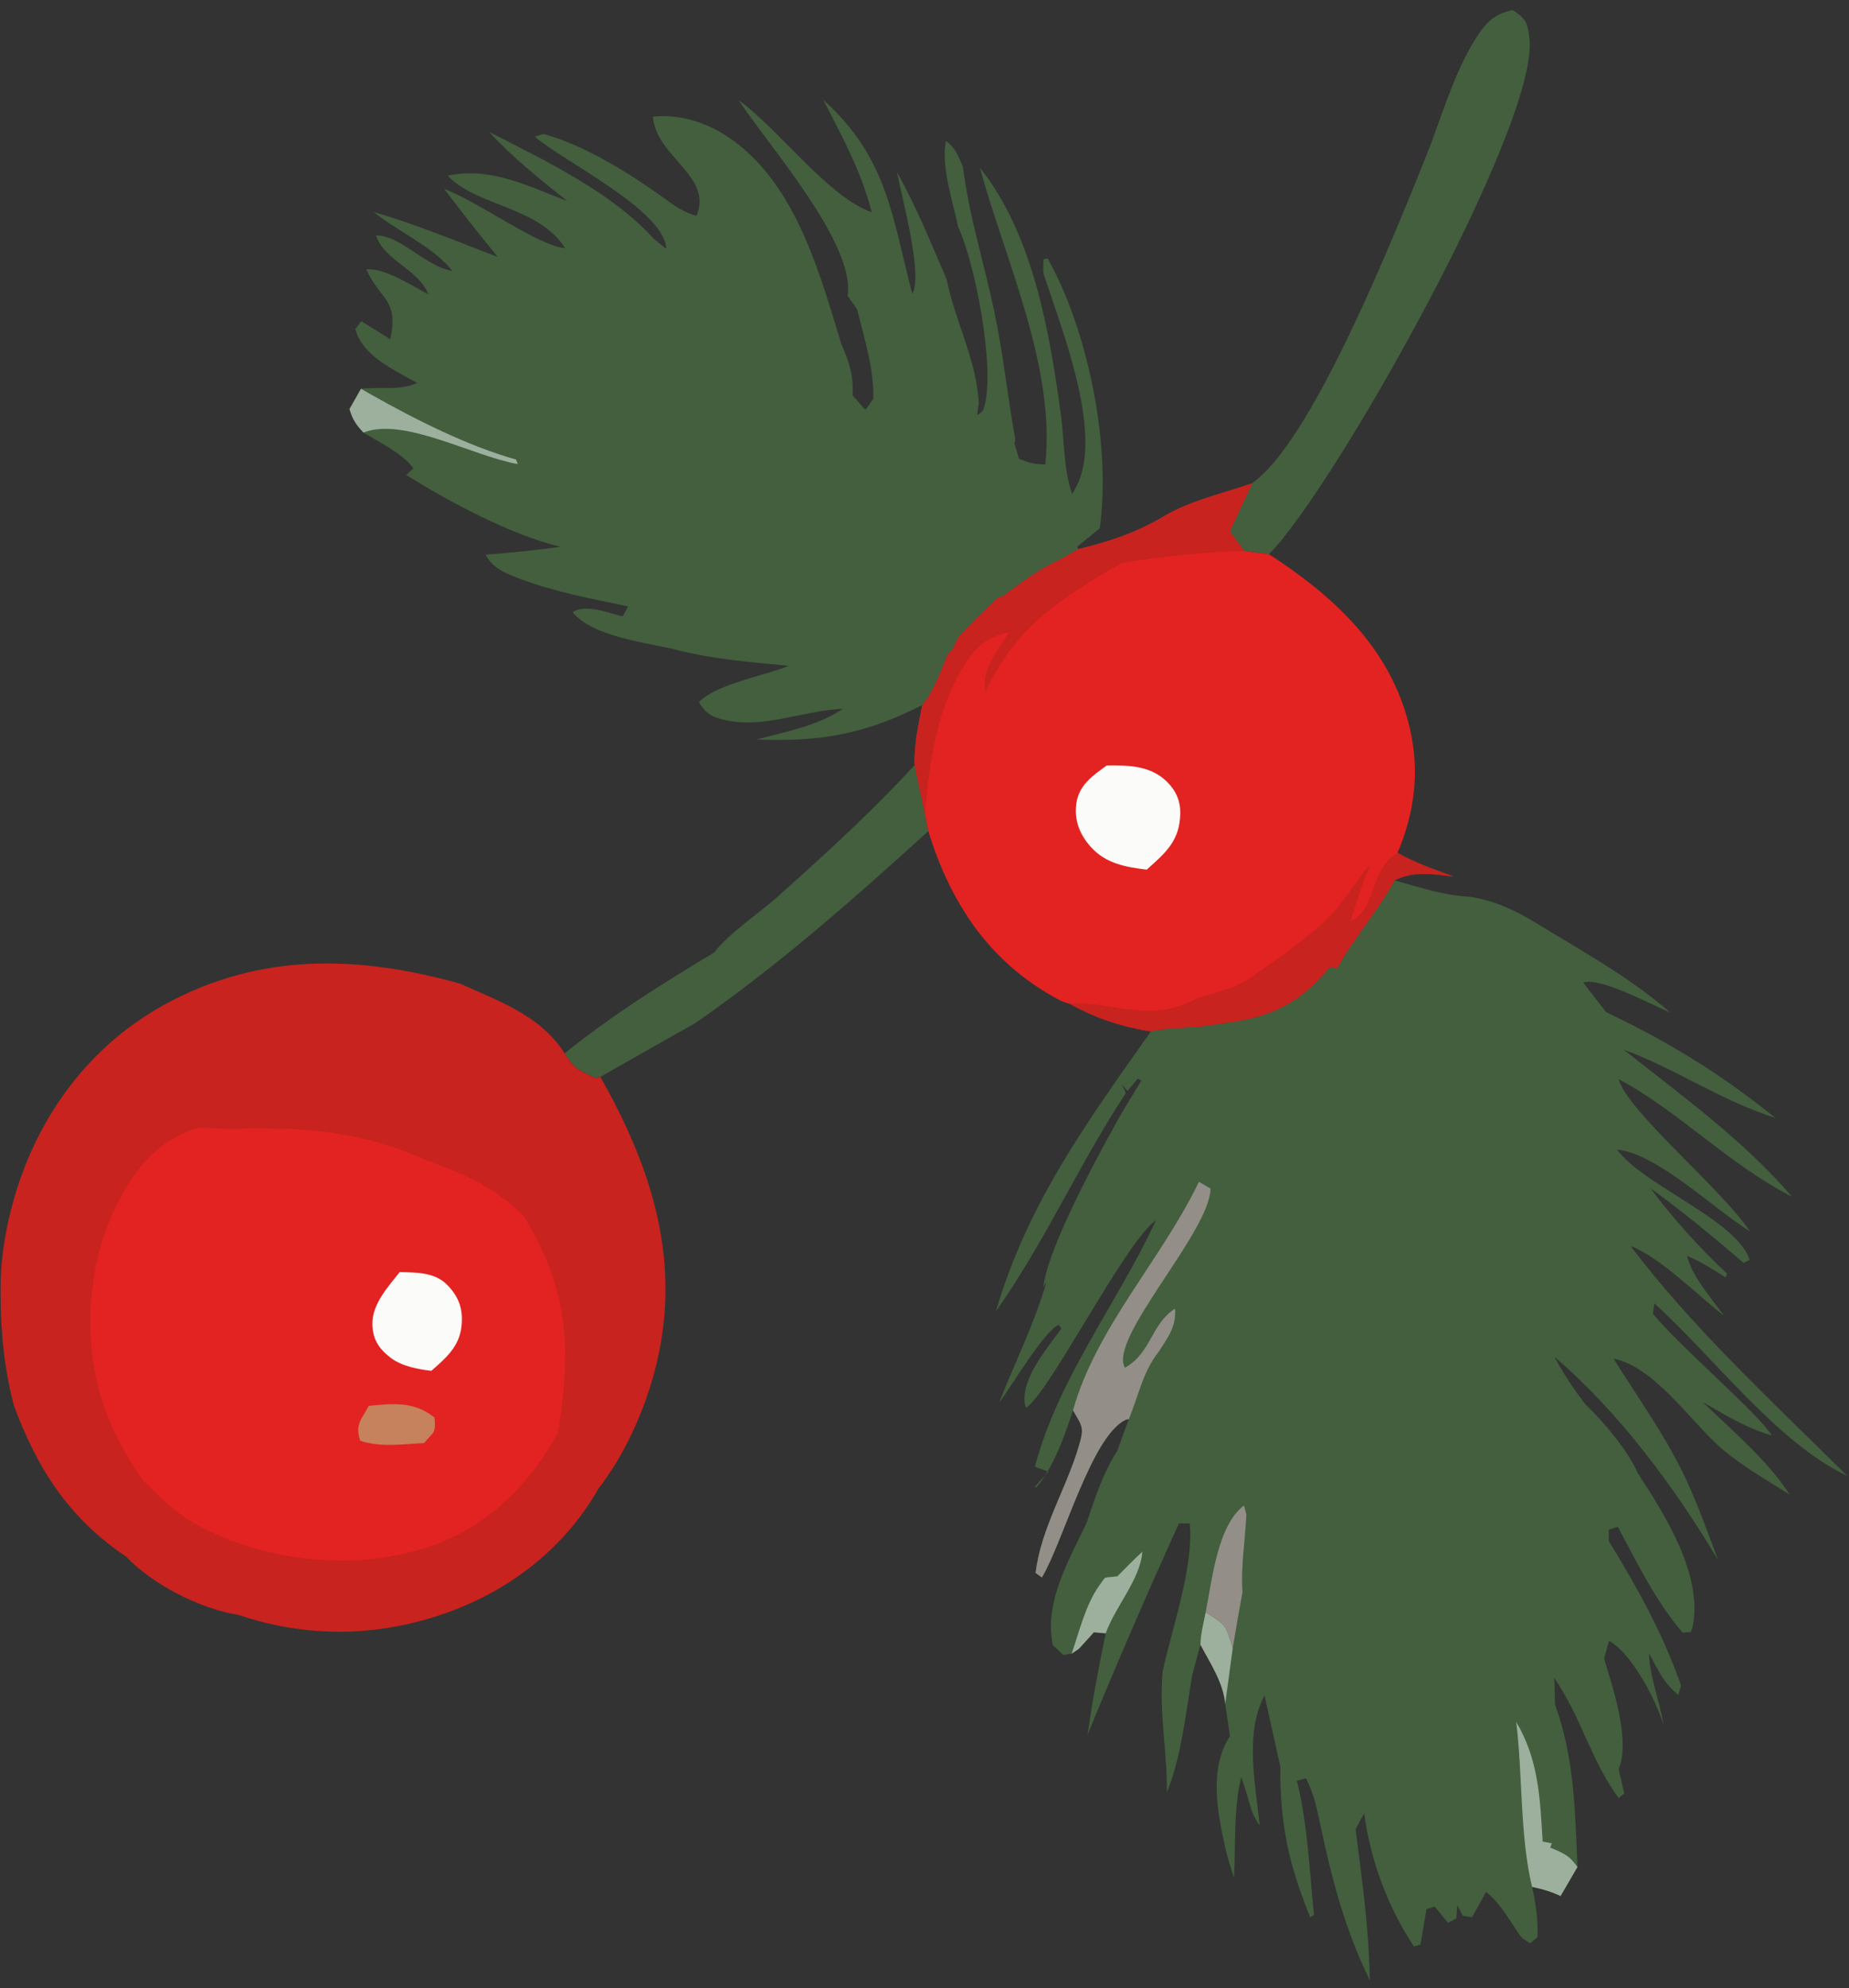 <?xml version="1.0" encoding="UTF-8"?> <svg xmlns="http://www.w3.org/2000/svg" width="146" height="157" viewBox="0 0 146 157" fill="none"><rect x="0" y="0" width="146" height="157" fill="#333333" stroke="none"/><path d="M72.222 60.412L73.034 64.284L73.303 65.63C67.398 70.993 61.505 76.198 54.941 80.76L47.403 85.033L46.978 85.115C45.652 84.473 45.341 84.413 44.585 83.177C48.25 80.21 52.359 77.631 56.401 75.207C57.55 73.684 59.925 72.129 61.417 70.793C65.16 67.445 68.825 64.117 72.222 60.412Z" fill="#435F3E"></path><path d="M98.864 38.169C99.031 38.035 99.201 37.905 99.364 37.767C103.97 33.868 110.082 18.624 112.619 12.302C113.842 9.255 114.796 5.731 116.576 2.958C117.357 1.742 118.035 1.085 119.448 0.79C120.47 1.506 120.616 1.701 120.768 3.05C121.529 9.803 105.312 38.641 100.199 43.762L98.234 43.504L97.1 41.958L98.864 38.169Z" fill="#435F3E"></path><path d="M98.864 38.169L97.1 41.959L98.234 43.504L100.199 43.762C105.351 47.101 109.841 51.22 111.311 57.461C112.116 60.878 111.713 64.145 110.35 67.347C110.545 67.451 110.739 67.557 110.935 67.658C112.159 68.292 113.486 68.734 114.776 69.214L114.322 69.157C112.804 68.977 111.536 68.821 110.113 69.514C108.79 72.022 106.898 74.059 105.597 76.461L104.997 76.386C102.878 79.023 100.513 80.284 97.182 80.727L94.856 81.061C93.584 81.179 92.109 81.183 90.871 81.45C88.502 81.053 86.576 80.425 84.47 79.265C83.818 79.067 84.008 79.16 83.395 78.825C78.088 75.925 75.033 71.282 73.303 65.63L73.034 64.284L72.222 60.412C72.164 58.8 72.526 57.249 72.818 55.672C73.767 54.53 74.273 52.96 74.86 51.592C75.282 51.334 75.39 50.848 75.603 50.409C76.576 49.276 77.68 48.26 78.746 47.214C79.369 47.004 79.069 47.151 79.732 46.66C81.091 45.653 82.28 44.818 83.818 44.11L85.096 43.371C87.568 42.784 89.802 42.038 91.988 40.717C94.002 39.54 96.645 38.928 98.864 38.169Z" fill="#E32321"></path><path d="M87.39 60.443C89.228 60.423 91.061 60.453 92.377 61.976C92.946 62.634 93.211 63.374 93.197 64.223C93.16 66.394 92.044 67.332 90.548 68.67C88.891 68.467 87.35 68.204 86.166 66.912C85.289 65.953 84.818 64.834 84.98 63.513C85.168 61.983 86.266 61.27 87.39 60.443Z" fill="#FBFBF9"></path><path d="M110.35 67.347C110.545 67.451 110.739 67.557 110.935 67.658C112.159 68.291 113.486 68.734 114.776 69.214L114.322 69.157C112.804 68.977 111.536 68.821 110.113 69.514C108.79 72.022 106.898 74.059 105.597 76.461L104.997 76.386C102.878 79.022 100.513 80.284 97.182 80.727L94.856 81.061C93.584 81.179 92.109 81.183 90.871 81.449C88.502 81.053 86.576 80.425 84.47 79.265C87.817 79.052 90.346 80.676 93.76 79.186C94.072 79.05 94.369 78.871 94.694 78.769C96.206 78.298 97.153 78.122 98.59 77.328C100.782 75.725 103.425 74.044 105.266 72.06C106.346 70.897 107.128 69.453 108.217 68.244C107.608 69.726 107.099 71.186 106.662 72.727C108.737 71.727 108.124 68.646 110.35 67.347Z" fill="#C8231E"></path><path d="M98.864 38.169L97.1 41.959L98.234 43.504C94.952 43.575 91.842 43.935 88.601 44.446C84.159 47.011 80.582 49.182 78.174 53.904L77.808 54.613C77.448 52.862 78.76 51.411 79.677 49.926C78.086 50.234 77.161 50.969 76.286 52.296C73.978 55.8 73.396 60.197 73.034 64.284L72.222 60.412C72.164 58.8 72.526 57.249 72.818 55.672C73.767 54.53 74.273 52.96 74.86 51.592C75.282 51.334 75.39 50.848 75.603 50.409C76.576 49.276 77.68 48.26 78.746 47.214C79.369 47.004 79.069 47.151 79.732 46.66C81.091 45.653 82.28 44.818 83.818 44.11L85.096 43.371C87.568 42.784 89.802 42.038 91.988 40.717C94.002 39.54 96.645 38.928 98.864 38.169Z" fill="#C8231E"></path><path d="M51.555 9.207C54.276 8.958 56.739 10.023 58.781 11.806C63.125 15.598 64.817 21.882 66.445 27.197C67.081 28.669 67.397 29.608 67.322 31.221L68.33 32.374L68.956 31.5C69.018 29.1 68.243 26.726 67.674 24.408L66.927 23.36C67.58 19.23 60.564 11.353 58.325 7.909C61.445 10.148 65.438 15.605 68.832 16.758C67.986 13.475 66.543 10.877 65.007 7.884C70.046 12.427 70.42 16.98 72.029 23.192C72.925 21.848 71.168 15.368 70.821 13.585C72.353 16.305 73.519 19.206 74.751 22.069C75.426 25.418 77.128 28.448 77.282 31.885L77.154 32.79C77.583 32.465 77.593 32.565 77.741 32.033C78.581 29.021 76.995 20.768 75.659 17.929C75.226 15.839 74.302 13.215 74.687 11.12C75.491 11.749 75.628 12.265 76.04 13.178C76.508 17.017 77.692 20.734 78.494 24.513C79.181 27.755 79.535 31.059 80.099 34.323C80.184 34.811 80.2 34.608 80.099 34.992L80.457 36.218C81.291 36.556 81.609 36.666 82.537 36.665C83.361 28.964 79.363 20.531 77.37 13.24C81.584 18.487 82.915 26.376 83.788 32.901C84.049 34.857 83.985 37.157 84.663 39.012C84.789 38.78 84.925 38.553 85.042 38.316C87.059 34.258 83.95 26.288 82.602 22.216C82.284 21.259 82.381 21.617 82.397 20.476L82.726 20.404C85.92 26.121 87.757 35.154 86.835 41.722L85.082 43.15L85.096 43.371L83.818 44.11C82.28 44.818 81.091 45.653 79.732 46.66C79.069 47.151 79.369 47.004 78.746 47.214C77.68 48.26 76.576 49.276 75.603 50.409C75.39 50.848 75.282 51.333 74.86 51.592C74.273 52.96 73.767 54.53 72.818 55.672C68.268 57.992 64.761 58.588 59.723 58.397C62.052 57.773 64.537 57.329 66.557 55.969C63.642 56.077 60.407 57.486 57.524 56.91C56.376 56.681 55.788 56.468 55.179 55.433C56.708 53.961 60.237 53.404 62.285 52.575C59.174 52.281 56.12 52.037 53.09 51.234C50.801 50.723 46.663 50.194 45.215 48.329C46.312 47.674 47.943 48.381 49.17 48.673L49.6 47.882C46.787 47.31 43.627 46.698 40.957 45.666C39.891 45.254 38.866 44.849 38.349 43.795C40.325 43.651 42.296 43.446 44.261 43.18C40.321 42.224 35.528 39.669 32.078 37.503L32.64 36.978C31.731 35.763 29.995 34.95 28.698 34.158C28.107 33.522 27.84 33.133 27.596 32.297L28.506 30.698C30.076 30.526 31.462 30.887 32.944 30.238C32.595 30.054 32.249 29.866 31.905 29.673C30.357 28.799 28.547 27.802 28.058 25.984L28.534 25.359L30.821 26.79C31.492 23.554 30.026 23.753 28.924 21.262C30.454 21.17 32.458 22.537 33.832 23.244C32.963 21.17 30.362 20.622 29.69 18.586C31.659 18.585 33.538 21.012 35.706 21.398C34.411 19.61 31.302 18.209 29.492 16.73C32.822 17.711 36.061 19.048 39.303 20.29C37.856 18.526 36.445 16.734 35.071 14.914C37.778 15.916 42.442 19.394 44.625 19.6C42.513 16.279 37.683 16.32 35.35 13.875C38.693 13.137 41.72 14.702 44.785 15.874C42.619 14.138 40.505 12.462 38.619 10.416C42.955 12.626 48.331 15.199 51.596 18.83L52.569 19.627L52.607 19.57C52.32 16.509 44.489 12.759 42.234 10.79L42.914 10.578C46.15 11.457 49.64 13.646 52.363 15.594C53.091 16.114 53.608 16.521 54.451 16.863C54.628 16.935 54.815 16.982 54.997 17.041C56.324 13.893 51.806 12.415 51.555 9.207Z" fill="#435F3E"></path><path d="M28.698 34.158C28.107 33.522 27.84 33.133 27.596 32.297L28.506 30.698L29.302 31.155C32.735 33.094 36.956 35.231 40.746 36.285L40.882 36.648C37.351 36.026 31.857 32.904 28.698 34.158Z" fill="#9DAF9D"></path><path d="M0.048 102.064C0.017 99.549 0.399 97.143 1.084 94.73C2.955 88.141 7.062 82.523 13.147 79.241C20.659 75.19 28.38 75.447 36.343 77.678C39.439 79.069 42.686 80.195 44.585 83.177C45.341 84.413 45.652 84.473 46.978 85.115L47.403 85.033C51.549 92.341 53.931 99.866 51.682 108.308C50.826 111.521 49.301 114.916 47.26 117.538C44.323 122.704 39.437 126.194 33.767 127.839C28.746 129.296 23.7 129.166 18.76 127.502C15.796 127.037 12.04 125.112 9.973 122.927C5.442 119.887 2.948 115.991 1.092 110.977C0.312 107.934 0.053 105.188 0.048 102.064Z" fill="#C8231E"></path><path d="M18.152 89.128C23.691 88.973 28.37 89.23 33.528 91.562C36.601 92.697 39.034 93.67 41.386 96.054C44.938 101.935 45.115 106.49 44.057 113.154C41.606 117.546 38.186 120.848 33.282 122.327C27.516 124.065 20.578 123.222 15.335 120.28C13.768 119.401 12.685 118.262 11.419 117.025C11.4 117.006 11.373 116.996 11.35 116.982C10.164 115.3 9.167 113.537 8.415 111.614C6.489 106.689 6.765 100.066 9.122 95.329C10.66 92.236 12.342 90.11 15.654 89.035L18.152 89.128Z" fill="#E32321"></path><path d="M29.117 111.013C31.05 110.826 32.698 110.636 34.316 111.938C34.414 113.23 34.263 113.021 33.483 113.949C31.839 114.033 30.007 114.306 28.438 113.764C28.034 112.433 28.503 112.18 29.117 111.013Z" fill="#C6815D"></path><path d="M31.561 100.45C32.873 100.481 34.318 100.445 35.314 101.462C36.249 102.417 36.583 103.397 36.442 104.724C36.271 106.341 35.191 107.255 34.057 108.246C33.066 108.134 31.727 107.877 30.909 107.262C29.946 106.538 29.422 105.792 29.405 104.545C29.383 102.975 30.649 101.599 31.561 100.45Z" fill="#FBFBF9"></path><path d="M110.113 69.514C112.129 70.08 114.09 70.729 116.194 70.825C117.934 71.138 119.143 71.672 120.689 72.519C124.451 74.841 128.547 77.037 131.88 79.95C130.427 79.351 126.299 77.111 125.018 77.594L126.827 79.929C131.809 82.291 135.904 84.82 140.185 88.272C135.973 86.956 132.341 84.404 128.209 82.884C132.803 86.527 137.665 90.036 141.505 94.499C136.513 91.955 132.646 87.808 127.803 85.205C128.547 87.814 135.959 93.875 138.182 97.237C135.411 95.527 130.686 90.963 127.673 90.791C127.826 90.96 127.976 91.132 128.131 91.299C130.526 93.869 137.193 96.517 138.153 99.481L137.685 99.724C135.276 97.674 132.878 95.668 130.311 93.817C132.189 96.304 134.101 98.445 136.378 100.573L136.252 100.872C135.256 100.24 134.305 99.61 133.204 99.167C133.675 100.902 135.072 102.42 136.116 103.877C133.959 102.224 131.176 99.342 128.753 98.381C133.517 104.742 140.193 110.918 145.874 116.552C140.255 113.877 135.322 107.152 130.634 102.922L130.516 103.744C132.799 106.483 138.737 111.512 139.904 113.346C137.918 112.783 136.234 111.732 134.453 110.718C136.794 112.983 139.551 115.277 141.313 118.019C139.402 116.802 137.347 115.652 135.661 114.135C133.372 112.03 130.518 107.885 127.409 107.286C129.488 110.609 132.025 114.113 133.541 117.729C134.324 119.519 134.981 121.362 135.664 123.192C132.255 117.465 127.829 111.474 122.744 107.147C123.459 108.486 124.24 109.648 125.154 110.858C126.581 112.219 128.524 114.499 129.318 116.317C131.424 119.546 134.408 124.233 133.687 128.307C133.653 128.5 133.572 128.682 133.514 128.87L132.864 128.922C130.763 126.477 129.255 123.392 127.741 120.558L127.032 120.795L127.03 121.674C129.33 125.454 131.256 128.893 132.742 133.086L132.522 133.834C131.361 132.909 130.911 131.832 130.209 130.553C130.255 132.402 131.059 134.339 131.352 136.192C130.73 134.201 128.872 130.585 127.053 129.561L126.659 130.954C127.349 133.273 128.766 137.419 127.809 139.694L128.251 141.615L127.813 141.986C125.76 139.214 124.913 135.897 123.081 133.039L122.728 132.5L122.793 134.616C124.324 138.815 124.366 143.01 124.56 147.425L123.225 149.716C123.066 149.647 122.909 149.575 122.75 149.51C122.154 149.267 121.6 149.13 120.975 148.996C121.286 150.404 121.44 151.527 121.409 152.967L120.822 153.456C120.038 152.913 120.252 153.172 119.759 152.444C119.123 151.504 118.617 150.607 117.804 149.796C117.659 149.651 117.498 149.525 117.346 149.389L116.226 151.4L115.505 151.267L115.069 150.442L114.995 151.481L114.34 151.837L113.287 150.547L112.639 150.75L112.162 153.548L111.639 153.697C111.121 152.908 110.649 152.092 110.223 151.25C109.796 150.407 109.418 149.544 109.088 148.66C108.758 147.775 108.478 146.875 108.249 145.959C108.019 145.043 107.842 144.117 107.717 143.182L107.038 144.442C107.558 148.512 108.097 152.242 108.159 156.364C106.167 152.279 105.147 148.325 104.216 143.908C103.953 142.656 103.714 141.574 103.12 140.424L102.403 140.61C103.253 144.007 103.399 147.718 103.757 151.206L103.455 151.401C101.732 147.131 101.078 144.071 101.091 139.472L99.849 133.884C98.261 136.822 99.138 140.948 99.473 144.154C98.879 143.354 98.762 142.732 98.488 141.789C98.345 141.296 98.175 140.81 98.014 140.322C97.388 142.789 97.582 145.705 97.439 148.257C97.169 147.454 96.925 146.69 96.741 145.862C96.11 143.024 95.464 139.623 97.122 137.082L96.744 134.549C96.605 132.89 95.559 131.326 94.785 129.869L94.137 132.285C93.616 135.343 93.297 138.676 92.132 141.551C92.186 138.322 91.485 135.141 91.817 131.931C92.544 128.563 94.286 123.657 93.937 120.294L93.09 120.298C90.577 125.827 88.177 131.361 85.875 136.982C86.259 134.283 86.749 131.639 87.311 128.973L86.373 128.892C86.179 129.107 85.987 129.324 85.791 129.537C85.038 130.354 85.377 130.069 84.618 130.582L83.97 130.684L83.134 129.908C82.422 126.545 84.379 123.24 85.79 120.277C86.47 118.248 87.072 116.38 88.223 114.555L89.129 112.067C89.046 112.084 88.957 112.082 88.88 112.117C86.185 113.382 83.943 121.787 82.268 124.564L81.772 124.204C82.197 120.678 84.176 117.597 85.176 114.225C85.628 112.701 85.486 112.699 84.725 111.367C84.082 113.338 83.201 115.846 81.857 117.419L81.683 117.416L82.793 116.216L81.714 115.814C83.591 108.763 88.211 102.953 91.279 96.355C88.835 98.069 82.927 109.908 81.018 111.166C80.982 111.036 80.927 110.909 80.911 110.775C80.671 108.789 82.716 106.426 83.813 104.902L83.592 104.617C82.372 105.171 79.861 109.518 78.888 110.759C80.157 107.516 81.665 104.584 82.64 101.207L82.383 101.644C82.731 98.466 86.808 91.055 88.454 88.086L90.117 85.331L89.841 85.164L89.028 86.14L88.572 85.626L88.898 86.314C85.206 91.914 82.52 98.056 78.635 103.551C81.143 95.011 85.802 88.652 90.871 81.449C92.109 81.183 93.584 81.179 94.856 81.061L97.182 80.727C100.513 80.284 102.878 79.022 104.997 76.386L105.597 76.461C106.898 74.059 108.79 72.022 110.113 69.514Z" fill="#435F3E"></path><path d="M95.199 127.315C96.828 128.329 96.772 128.301 97.339 130.139L96.744 134.549C96.605 132.89 95.559 131.326 94.785 129.869C94.801 129.025 95.043 128.146 95.199 127.315Z" fill="#9DAF9D"></path><path d="M88.229 124.472C88.875 123.81 89.521 123.158 90.2 122.53C90.059 124.687 88.052 126.869 87.311 128.973L86.373 128.892C86.179 129.107 85.987 129.324 85.791 129.537C85.038 130.354 85.377 130.069 84.618 130.582C85.209 128.861 85.732 126.687 86.797 125.205C87.411 124.35 87.046 124.637 88.229 124.472Z" fill="#9DAF9D"></path><path d="M98.227 118.88L98.415 119.579C98.334 121.516 97.958 123.807 98.11 125.716C97.838 127.188 97.581 128.662 97.339 130.139C96.772 128.301 96.828 128.329 95.199 127.315C95.702 124.831 96.117 120.457 98.227 118.88Z" fill="#938E87"></path><path d="M119.723 135.967C121.5 138.962 121.608 142.033 121.811 145.414L122.536 145.557L122.407 145.89C122.625 145.983 122.847 146.068 123.061 146.17C123.832 146.538 124.073 146.762 124.56 147.425L123.225 149.716C123.066 149.647 122.909 149.575 122.75 149.51C122.154 149.267 121.6 149.13 120.975 148.996C120.007 144.993 120.237 140.147 119.723 135.967Z" fill="#9DAF9D"></path><path d="M94.666 93.321L95.585 93.848C95.566 97.256 87.474 105.705 88.828 107.999C90.91 106.833 90.855 104.596 92.783 103.33C92.884 104.783 92.216 105.606 91.47 106.772C90.239 108.312 89.886 110.277 89.129 112.067C89.046 112.084 88.957 112.082 88.88 112.117C86.185 113.382 83.943 121.787 82.268 124.564L81.772 124.204C82.197 120.678 84.176 117.597 85.176 114.225C85.628 112.701 85.486 112.699 84.725 111.367C86.542 104.854 91.772 99.373 94.666 93.321Z" fill="#938E87"></path></svg> 